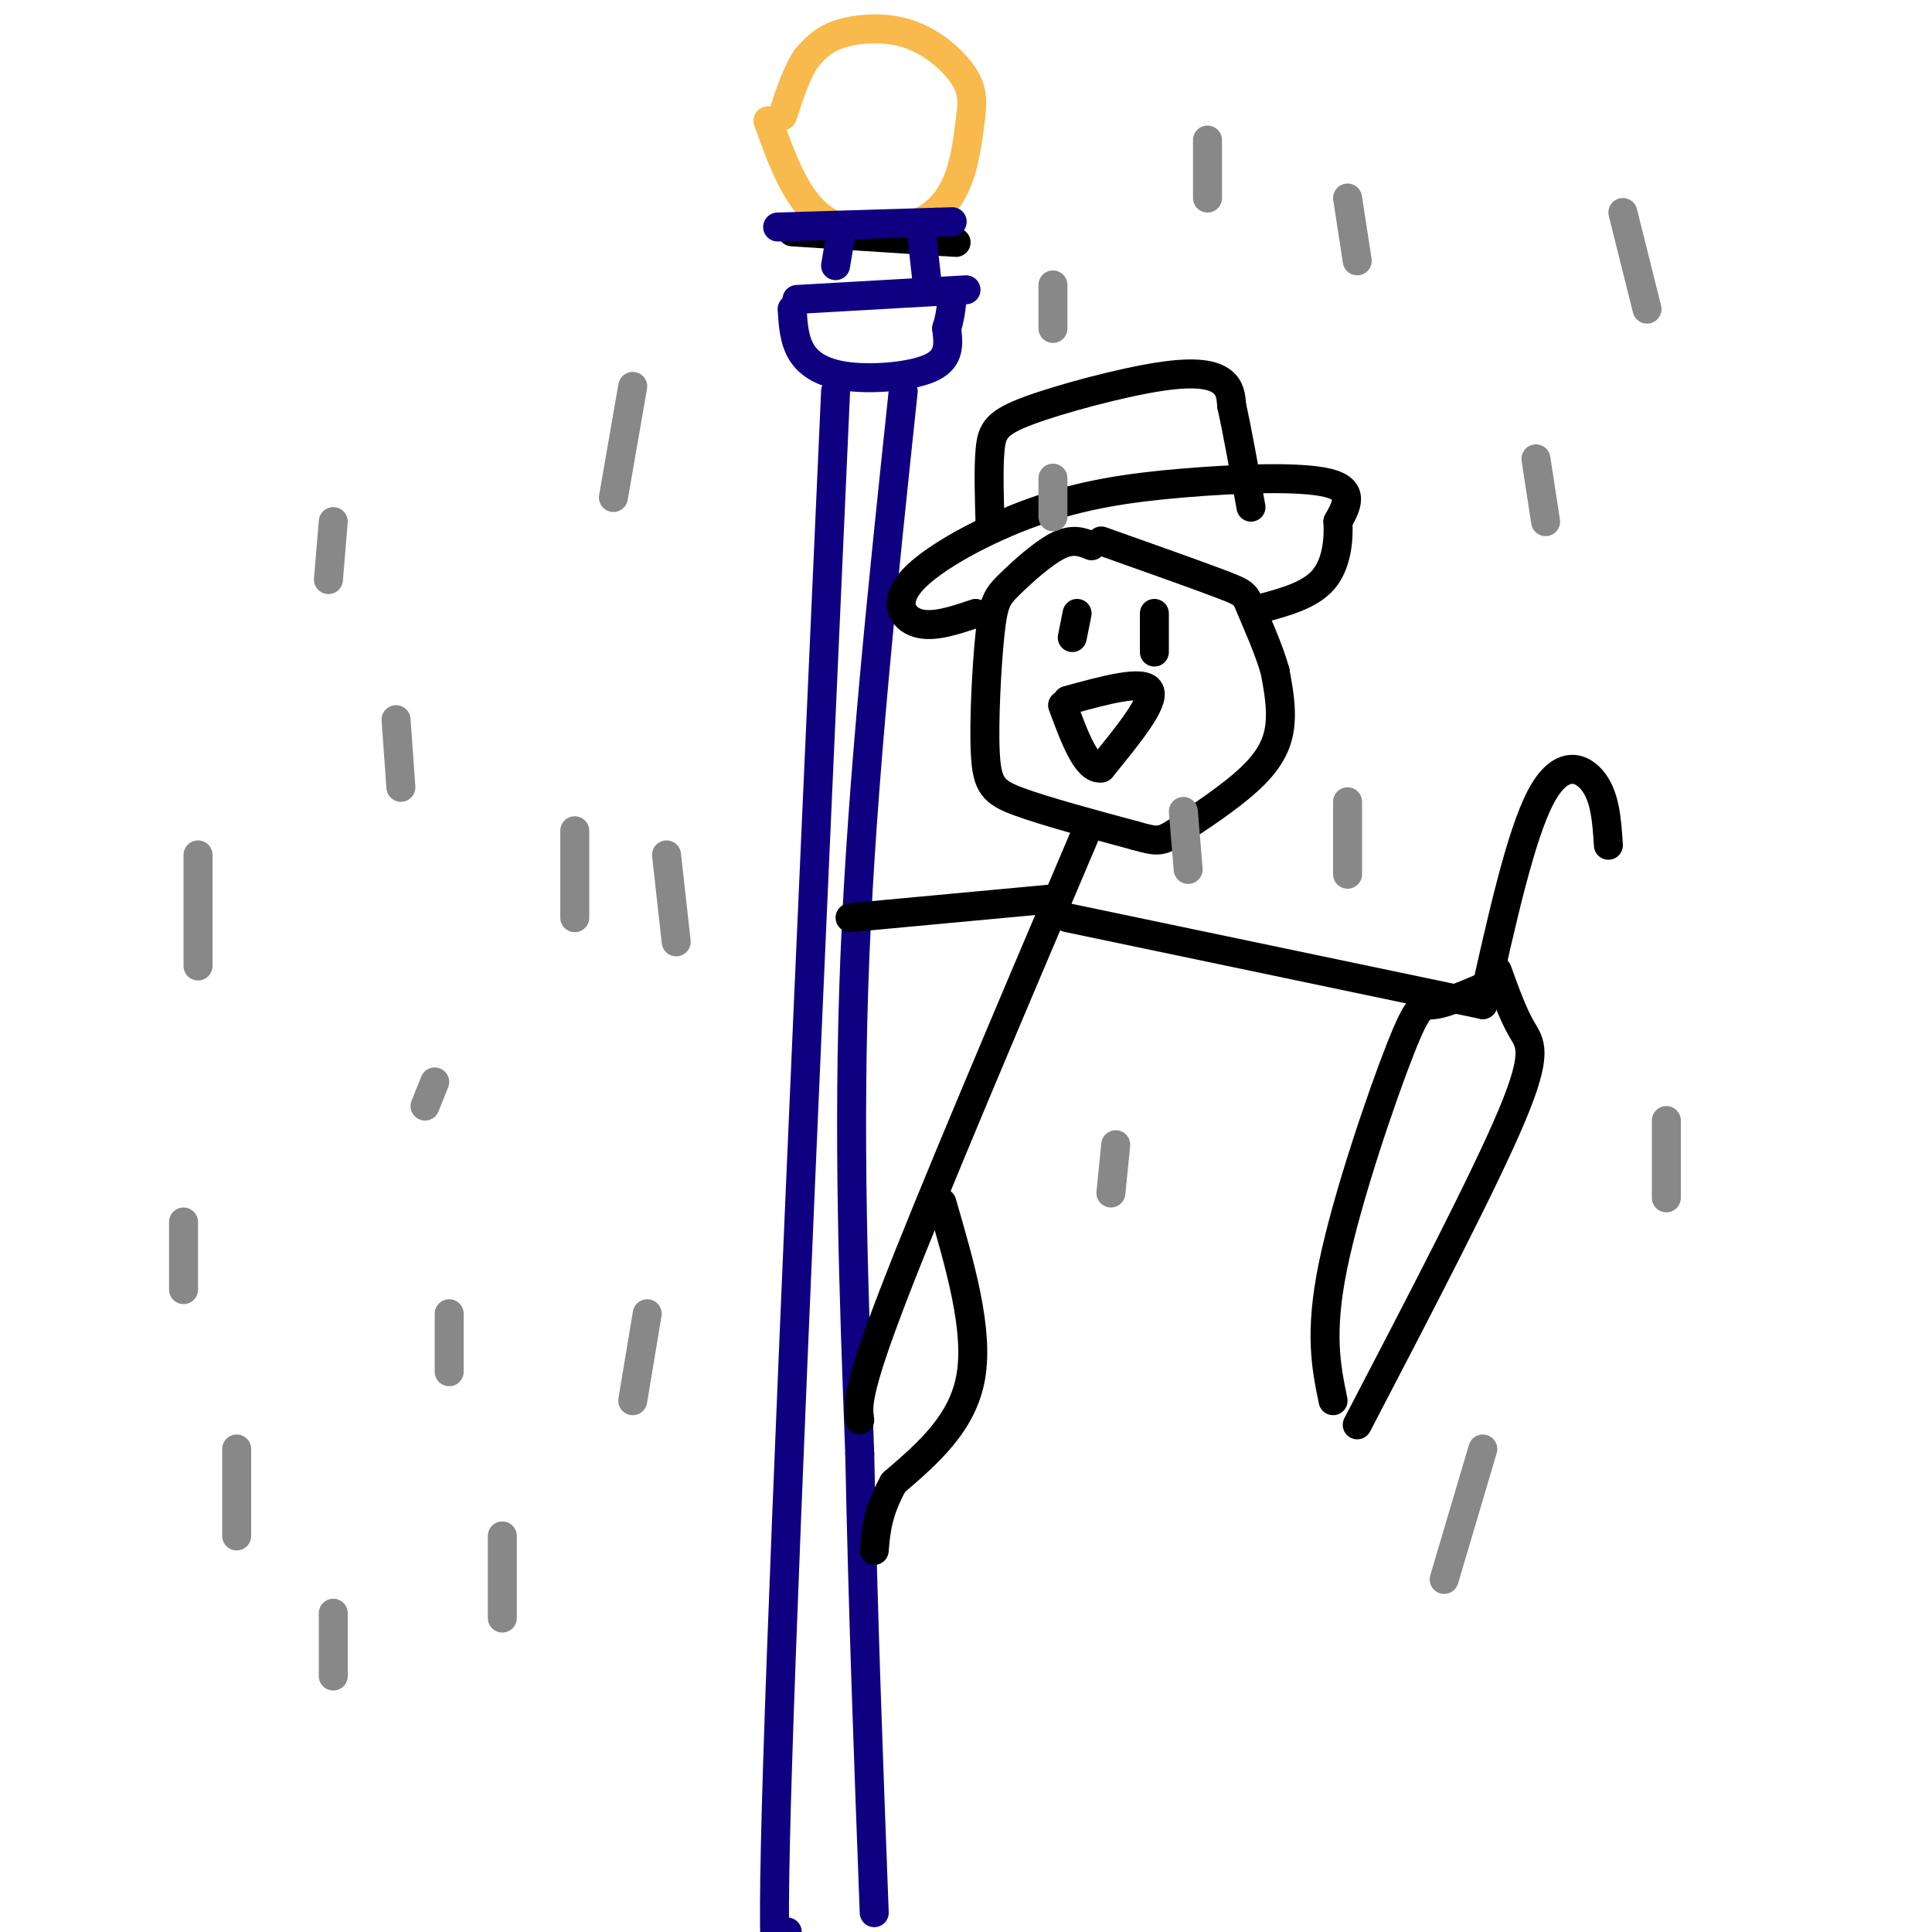 <svg viewBox='0 0 400 400' version='1.1' xmlns='http://www.w3.org/2000/svg' xmlns:xlink='http://www.w3.org/1999/xlink'><g fill='none' stroke='rgb(248,186,77)' stroke-width='6' stroke-linecap='round' stroke-linejoin='round'><path d='M159,25c2.893,8.042 5.786,16.083 11,20c5.214,3.917 12.750,3.708 18,2c5.250,-1.708 8.214,-4.917 10,-9c1.786,-4.083 2.393,-9.042 3,-14'/><path d='M201,24c0.477,-3.735 0.169,-6.073 -2,-9c-2.169,-2.927 -6.199,-6.442 -11,-8c-4.801,-1.558 -10.372,-1.159 -14,0c-3.628,1.159 -5.314,3.080 -7,5'/><path d='M167,12c-2.000,2.833 -3.500,7.417 -5,12'/></g>
<g fill='none' stroke='rgb(0,0,0)' stroke-width='6' stroke-linecap='round' stroke-linejoin='round'><path d='M164,48c0.000,0.000 31.000,2.000 31,2'/><path d='M195,50c5.167,0.333 2.583,0.167 0,0'/></g>
<g fill='none' stroke='rgb(15,0,129)' stroke-width='6' stroke-linecap='round' stroke-linejoin='round'><path d='M161,47c0.000,0.000 33.000,-1.000 33,-1'/><path d='M194,46c5.500,-0.167 2.750,-0.083 0,0'/><path d='M165,62c0.000,0.000 35.000,-2.000 35,-2'/><path d='M164,64c0.202,3.226 0.405,6.452 2,9c1.595,2.548 4.583,4.417 10,5c5.417,0.583 13.262,-0.119 17,-2c3.738,-1.881 3.369,-4.940 3,-8'/><path d='M196,68c0.667,-2.167 0.833,-3.583 1,-5'/><path d='M174,49c0.000,0.000 -1.000,6.000 -1,6'/><path d='M191,50c0.000,0.000 1.000,9.000 1,9'/><path d='M173,81c-5.167,115.417 -10.333,230.833 -12,284c-1.667,53.167 0.167,44.083 2,35'/><path d='M187,81c-4.250,40.167 -8.500,80.333 -10,117c-1.500,36.667 -0.250,69.833 1,103'/><path d='M178,301c0.667,33.000 1.833,64.000 3,95'/></g>
<g fill='none' stroke='rgb(0,0,0)' stroke-width='6' stroke-linecap='round' stroke-linejoin='round'><path d='M226,113c-1.935,-0.787 -3.869,-1.574 -7,0c-3.131,1.574 -7.458,5.510 -10,8c-2.542,2.490 -3.300,3.533 -4,10c-0.700,6.467 -1.342,18.356 -1,25c0.342,6.644 1.669,8.041 7,10c5.331,1.959 14.665,4.479 24,7'/><path d='M235,173c4.941,1.383 5.293,1.340 9,-1c3.707,-2.340 10.767,-6.976 15,-11c4.233,-4.024 5.638,-7.435 6,-11c0.362,-3.565 -0.319,-7.282 -1,-11'/><path d='M264,139c-1.226,-4.452 -3.792,-10.083 -5,-13c-1.208,-2.917 -1.060,-3.119 -6,-5c-4.940,-1.881 -14.970,-5.440 -25,-9'/><path d='M223,127c0.000,0.000 -1.000,5.000 -1,5'/><path d='M239,127c0.000,0.000 0.000,8.000 0,8'/><path d='M221,145c7.917,-2.167 15.833,-4.333 17,-2c1.167,2.333 -4.417,9.167 -10,16'/><path d='M228,159c-3.000,0.500 -5.500,-6.250 -8,-13'/><path d='M225,172c-16.083,37.833 -32.167,75.667 -40,96c-7.833,20.333 -7.417,23.167 -7,26'/><path d='M195,249c3.833,13.167 7.667,26.333 6,36c-1.667,9.667 -8.833,15.833 -16,22'/><path d='M185,307c-3.333,6.000 -3.667,10.000 -4,14'/><path d='M219,186c0.000,0.000 -43.000,4.000 -43,4'/><path d='M221,190c0.000,0.000 86.000,18.000 86,18'/><path d='M202,127c-4.388,1.485 -8.777,2.970 -12,2c-3.223,-0.970 -5.281,-4.395 -1,-9c4.281,-4.605 14.900,-10.389 25,-14c10.100,-3.611 19.681,-5.049 31,-6c11.319,-0.951 24.377,-1.415 30,0c5.623,1.415 3.812,4.707 2,8'/><path d='M277,108c0.222,3.644 -0.222,8.756 -3,12c-2.778,3.244 -7.889,4.622 -13,6'/><path d='M205,109c-0.188,-6.069 -0.376,-12.137 0,-16c0.376,-3.863 1.317,-5.520 8,-8c6.683,-2.480 19.107,-5.783 27,-7c7.893,-1.217 11.255,-0.348 13,1c1.745,1.348 1.872,3.174 2,5'/><path d='M255,84c1.000,4.333 2.500,12.667 4,21'/><path d='M333,175c-0.311,-4.867 -0.622,-9.733 -3,-13c-2.378,-3.267 -6.822,-4.933 -11,3c-4.178,7.933 -8.089,25.467 -12,43'/><path d='M310,201c1.622,4.489 3.244,8.978 5,12c1.756,3.022 3.644,4.578 -2,18c-5.644,13.422 -18.822,38.711 -32,64'/><path d='M308,204c-4.274,1.845 -8.548,3.690 -11,4c-2.452,0.310 -3.083,-0.917 -7,9c-3.917,9.917 -11.119,30.976 -14,45c-2.881,14.024 -1.440,21.012 0,28'/></g>
<g fill='none' stroke='rgb(136,136,136)' stroke-width='6' stroke-linecap='round' stroke-linejoin='round'><path d='M279,41c0.000,0.000 2.000,13.000 2,13'/><path d='M250,29c0.000,0.000 0.000,12.000 0,12'/><path d='M279,166c0.000,0.000 0.000,15.000 0,15'/><path d='M318,95c0.000,0.000 2.000,13.000 2,13'/><path d='M336,44c0.000,0.000 5.000,20.000 5,20'/><path d='M345,232c0.000,0.000 0.000,16.000 0,16'/><path d='M307,300c0.000,0.000 -8.000,27.000 -8,27'/><path d='M231,237c0.000,0.000 -1.000,10.000 -1,10'/><path d='M245,168c0.000,0.000 1.000,12.000 1,12'/><path d='M218,59c0.000,0.000 0.000,9.000 0,9'/><path d='M218,99c0.000,0.000 0.000,8.000 0,8'/><path d='M131,80c0.000,0.000 -4.000,23.000 -4,23'/><path d='M119,172c0.000,0.000 0.000,18.000 0,18'/><path d='M134,272c0.000,0.000 -3.000,18.000 -3,18'/><path d='M104,318c0.000,0.000 0.000,17.000 0,17'/><path d='M90,224c0.000,0.000 -2.000,5.000 -2,5'/><path d='M69,108c0.000,0.000 -1.000,12.000 -1,12'/><path d='M41,177c0.000,0.000 0.000,23.000 0,23'/><path d='M82,149c0.000,0.000 1.000,14.000 1,14'/><path d='M138,177c0.000,0.000 2.000,18.000 2,18'/><path d='M38,253c0.000,0.000 0.000,14.000 0,14'/><path d='M49,300c0.000,0.000 0.000,18.000 0,18'/><path d='M69,334c0.000,0.000 0.000,13.000 0,13'/><path d='M93,272c0.000,0.000 0.000,12.000 0,12'/></g>
</svg>